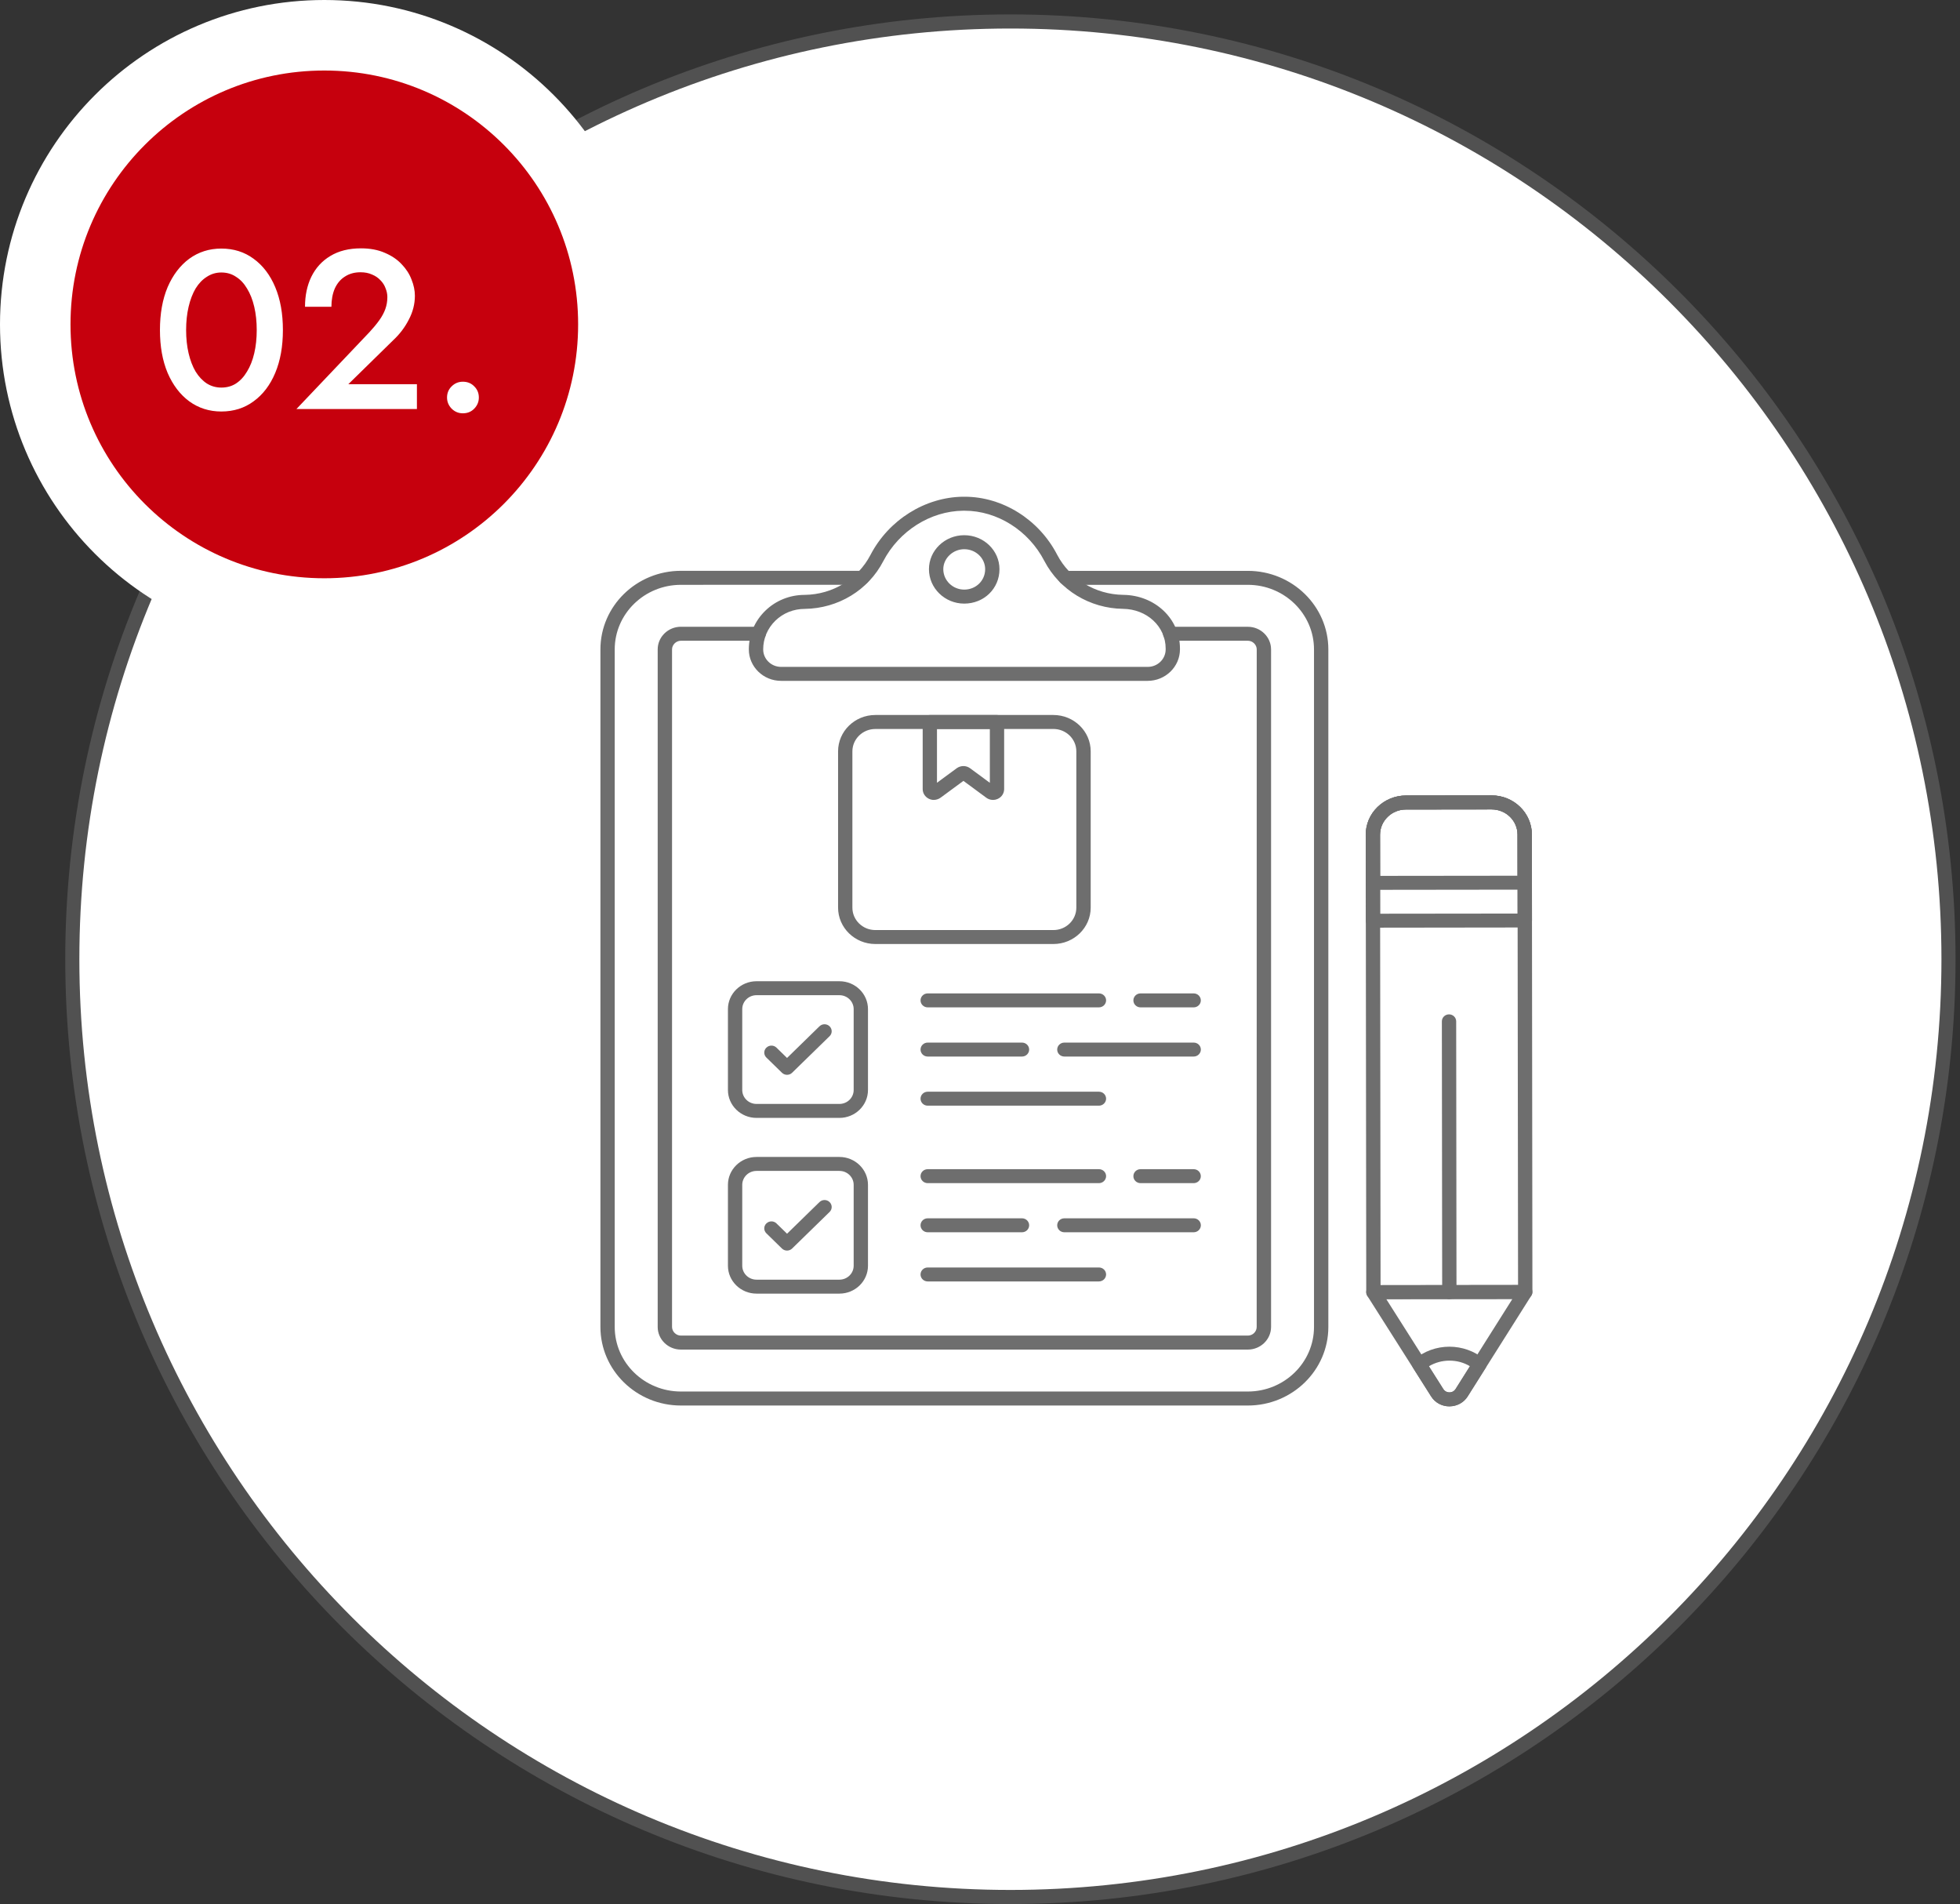 <svg width="139" height="135" viewBox="0 0 139 135" fill="none" xmlns="http://www.w3.org/2000/svg">
<rect x="0" y="0" width="139" height="135" fill="#333333" stroke="none"/>
<path d="M71.655 1.522C108.398 1.522 138.183 31.291 138.184 68.011C138.184 104.731 108.398 134.5 71.655 134.5C34.913 134.5 5.128 104.731 5.128 68.011C5.128 31.291 34.913 1.523 71.655 1.522Z" fill="white" stroke="#515151"/>
<path d="M23 2.5C34.322 2.5 43.5 11.678 43.5 23C43.5 34.322 34.322 43.5 23 43.5C11.678 43.5 2.5 34.322 2.5 23C2.5 11.678 11.678 2.5 23 2.5Z" fill="#C6000D" stroke="white" stroke-width="5"/>
<path d="M13.199 23.4C13.199 23.997 13.258 24.547 13.375 25.048C13.492 25.549 13.658 25.981 13.871 26.344C14.095 26.707 14.362 26.989 14.671 27.192C14.98 27.384 15.322 27.48 15.695 27.48C16.09 27.48 16.436 27.384 16.735 27.192C17.044 26.989 17.306 26.707 17.519 26.344C17.743 25.981 17.914 25.549 18.031 25.048C18.148 24.547 18.207 23.997 18.207 23.4C18.207 22.803 18.148 22.253 18.031 21.752C17.914 21.251 17.743 20.819 17.519 20.456C17.306 20.093 17.044 19.816 16.735 19.624C16.436 19.421 16.09 19.32 15.695 19.32C15.322 19.32 14.98 19.421 14.671 19.624C14.362 19.816 14.095 20.093 13.871 20.456C13.658 20.819 13.492 21.251 13.375 21.752C13.258 22.253 13.199 22.803 13.199 23.4ZM11.343 23.4C11.343 22.237 11.524 21.224 11.887 20.36C12.261 19.496 12.773 18.824 13.423 18.344C14.085 17.864 14.842 17.624 15.695 17.624C16.57 17.624 17.332 17.864 17.983 18.344C18.645 18.824 19.157 19.496 19.519 20.36C19.882 21.224 20.063 22.237 20.063 23.4C20.063 24.563 19.882 25.576 19.519 26.44C19.157 27.304 18.645 27.976 17.983 28.456C17.332 28.936 16.57 29.176 15.695 29.176C14.842 29.176 14.085 28.936 13.423 28.456C12.773 27.976 12.261 27.304 11.887 26.44C11.524 25.576 11.343 24.563 11.343 23.4ZM21.023 29L26.207 23.544C26.474 23.256 26.703 22.979 26.895 22.712C27.087 22.445 27.231 22.179 27.327 21.912C27.423 21.645 27.471 21.363 27.471 21.064C27.471 20.851 27.428 20.643 27.343 20.44C27.268 20.227 27.146 20.035 26.975 19.864C26.815 19.693 26.618 19.56 26.383 19.464C26.148 19.357 25.877 19.304 25.567 19.304C25.14 19.304 24.773 19.405 24.463 19.608C24.154 19.8 23.914 20.083 23.743 20.456C23.583 20.829 23.503 21.261 23.503 21.752H21.631C21.631 20.952 21.78 20.243 22.079 19.624C22.389 18.995 22.837 18.504 23.423 18.152C24.02 17.789 24.746 17.608 25.599 17.608C26.25 17.608 26.815 17.715 27.295 17.928C27.775 18.131 28.17 18.397 28.479 18.728C28.799 19.059 29.034 19.421 29.183 19.816C29.343 20.211 29.423 20.595 29.423 20.968C29.423 21.555 29.279 22.12 28.991 22.664C28.714 23.208 28.346 23.693 27.887 24.12L24.703 27.24H29.567V29H21.023ZM31.703 28.184C31.703 27.875 31.81 27.613 32.023 27.4C32.247 27.176 32.514 27.064 32.823 27.064C33.154 27.064 33.426 27.176 33.639 27.4C33.853 27.613 33.959 27.875 33.959 28.184C33.959 28.483 33.853 28.744 33.639 28.968C33.426 29.192 33.154 29.304 32.823 29.304C32.514 29.304 32.247 29.192 32.023 28.968C31.81 28.744 31.703 28.483 31.703 28.184Z" fill="white"/>
<path d="M88.493 99.654H48.289C45.139 99.654 42.581 97.155 42.581 94.082V46.044C42.581 42.971 45.142 40.472 48.289 40.472H61.151C61.432 40.472 61.659 40.693 61.659 40.967C61.659 41.241 61.432 41.462 61.151 41.462L48.289 41.465C45.7 41.465 43.595 43.519 43.595 46.044V94.082C43.595 96.608 45.7 98.661 48.289 98.661H88.493C91.082 98.661 93.187 96.608 93.187 94.082V46.044C93.187 43.519 91.082 41.465 88.493 41.465H75.56C75.28 41.465 75.053 41.244 75.053 40.97C75.053 40.696 75.28 40.475 75.56 40.475H88.493C91.643 40.475 94.204 42.974 94.204 46.046V94.085C94.204 97.155 91.643 99.654 88.493 99.654Z" fill="#6E6E6E"/>
<path d="M88.493 95.688H48.289C47.382 95.688 46.642 94.967 46.642 94.082V46.044C46.642 45.159 47.382 44.438 48.289 44.438H53.805C54.086 44.438 54.313 44.659 54.313 44.932C54.313 45.206 54.086 45.428 53.805 45.428L48.289 45.43C47.949 45.43 47.66 45.712 47.66 46.044V94.082C47.66 94.414 47.949 94.696 48.289 94.696H88.493C88.841 94.696 89.122 94.419 89.122 94.082L89.125 46.044C89.125 45.712 88.836 45.43 88.496 45.43H82.99C82.71 45.43 82.483 45.209 82.483 44.935C82.483 44.661 82.71 44.44 82.99 44.44H88.496C89.403 44.44 90.142 45.162 90.142 46.046V94.085C90.14 94.967 89.4 95.688 88.493 95.688Z" fill="#6E6E6E"/>
<path d="M81.39 48.274H55.392C54.132 48.274 53.106 47.273 53.106 46.044C53.106 45.009 53.519 44.037 54.272 43.305C55.017 42.578 56.01 42.178 57.071 42.178C59.052 42.152 60.844 41.062 61.737 39.337C63.027 36.865 65.599 35.251 68.29 35.219H68.409C71.102 35.219 73.677 36.83 74.969 39.327C75.876 41.057 77.671 42.149 79.655 42.176C81.911 42.199 83.681 43.871 83.681 45.983V46.044C83.679 47.273 82.65 48.274 81.39 48.274ZM68.295 36.211C65.982 36.238 63.761 37.641 62.641 39.787C61.578 41.844 59.443 43.139 57.076 43.171C56.283 43.171 55.543 43.468 54.99 44.005C54.431 44.55 54.124 45.275 54.124 46.043C54.124 46.728 54.693 47.283 55.395 47.283H81.396C82.097 47.283 82.667 46.728 82.667 46.043V45.983C82.667 44.421 81.339 43.187 79.644 43.168C77.283 43.136 75.145 41.836 74.066 39.777C72.946 37.61 70.725 36.211 68.412 36.211L68.295 36.211Z" fill="#6E6E6E"/>
<path d="M68.382 42.797C67.003 42.797 65.88 41.702 65.88 40.356C65.88 39.029 67.003 37.947 68.382 37.947C69.761 37.947 70.881 39.027 70.881 40.356C70.884 41.725 69.785 42.797 68.382 42.797ZM68.382 38.94C67.577 38.94 66.897 39.587 66.897 40.356C66.897 41.154 67.564 41.804 68.382 41.804C69.213 41.804 69.866 41.167 69.866 40.356C69.866 39.577 69.202 38.94 68.382 38.94Z" fill="#6E6E6E"/>
<path d="M59.529 79.261H53.651C52.534 79.261 51.624 78.373 51.624 77.283V71.548C51.624 70.458 52.534 69.571 53.651 69.571H59.529C60.647 69.571 61.556 70.458 61.556 71.548V77.283C61.556 78.373 60.647 79.261 59.529 79.261ZM53.651 70.561C53.092 70.561 52.639 71.003 52.639 71.548V77.283C52.639 77.828 53.092 78.271 53.651 78.271H59.529C60.088 78.271 60.541 77.828 60.541 77.283V71.548C60.541 71.003 60.088 70.561 59.529 70.561H53.651Z" fill="#6E6E6E"/>
<path d="M84.653 71.424H80.885C80.604 71.424 80.378 71.203 80.378 70.929C80.378 70.656 80.604 70.434 80.885 70.434H84.653C84.933 70.434 85.16 70.656 85.16 70.929C85.163 71.203 84.933 71.424 84.653 71.424Z" fill="#6E6E6E"/>
<path d="M77.933 71.424H65.791C65.51 71.424 65.283 71.203 65.283 70.929C65.283 70.656 65.51 70.434 65.791 70.434H77.936C78.216 70.434 78.443 70.656 78.443 70.929C78.44 71.203 78.214 71.424 77.933 71.424Z" fill="#6E6E6E"/>
<path d="M84.653 74.911H75.482C75.202 74.911 74.975 74.689 74.975 74.416C74.975 74.142 75.202 73.921 75.482 73.921H84.655C84.936 73.921 85.163 74.142 85.163 74.416C85.163 74.687 84.933 74.911 84.653 74.911Z" fill="#6E6E6E"/>
<path d="M72.478 74.911H65.79C65.51 74.911 65.283 74.689 65.283 74.416C65.283 74.142 65.51 73.921 65.79 73.921H72.478C72.759 73.921 72.986 74.142 72.986 74.416C72.986 74.687 72.759 74.911 72.478 74.911Z" fill="#6E6E6E"/>
<path d="M77.933 78.394H65.791C65.51 78.394 65.283 78.173 65.283 77.899C65.283 77.626 65.51 77.404 65.791 77.404H77.936C78.216 77.404 78.443 77.626 78.443 77.899C78.44 78.173 78.214 78.394 77.933 78.394Z" fill="#6E6E6E"/>
<path d="M59.529 91.72H53.651C52.534 91.72 51.624 90.833 51.624 89.743V84.008C51.624 82.918 52.534 82.03 53.651 82.03H59.529C60.647 82.03 61.556 82.918 61.556 84.008V89.743C61.556 90.835 60.647 91.72 59.529 91.72ZM53.651 83.02C53.092 83.02 52.639 83.463 52.639 84.008V89.743C52.639 90.288 53.092 90.73 53.651 90.73H59.529C60.088 90.73 60.541 90.288 60.541 89.743V84.008C60.541 83.463 60.088 83.02 59.529 83.02H53.651Z" fill="#6E6E6E"/>
<path d="M84.653 83.887H80.885C80.604 83.887 80.378 83.666 80.378 83.392C80.378 83.118 80.604 82.897 80.885 82.897H84.653C84.933 82.897 85.16 83.118 85.16 83.392C85.163 83.666 84.933 83.887 84.653 83.887Z" fill="#6E6E6E"/>
<path d="M77.933 83.887H65.791C65.51 83.887 65.283 83.666 65.283 83.392C65.283 83.118 65.51 82.897 65.791 82.897H77.936C78.216 82.897 78.443 83.118 78.443 83.392C78.44 83.666 78.214 83.887 77.933 83.887Z" fill="#6E6E6E"/>
<path d="M84.653 87.37H75.482C75.202 87.37 74.975 87.149 74.975 86.875C74.975 86.601 75.202 86.38 75.482 86.38H84.655C84.936 86.38 85.163 86.601 85.163 86.875C85.163 87.149 84.933 87.37 84.653 87.37Z" fill="#6E6E6E"/>
<path d="M72.478 87.37H65.79C65.51 87.37 65.283 87.149 65.283 86.875C65.283 86.601 65.51 86.38 65.79 86.38H72.478C72.759 86.38 72.986 86.601 72.986 86.875C72.986 87.149 72.759 87.37 72.478 87.37Z" fill="#6E6E6E"/>
<path d="M77.933 90.856H65.791C65.51 90.856 65.283 90.635 65.283 90.362C65.283 90.088 65.51 89.867 65.791 89.867H77.936C78.216 89.867 78.443 90.088 78.443 90.362C78.44 90.635 78.214 90.856 77.933 90.856Z" fill="#6E6E6E"/>
<path d="M55.816 76.206C55.686 76.206 55.556 76.159 55.456 76.061L54.35 74.982C54.15 74.787 54.15 74.474 54.35 74.281C54.55 74.087 54.871 74.087 55.068 74.281L55.816 75.011L58.115 72.767C58.315 72.573 58.636 72.573 58.833 72.767C59.032 72.962 59.032 73.276 58.833 73.468L56.174 76.061C56.075 76.159 55.945 76.206 55.816 76.206Z" fill="#6E6E6E"/>
<path d="M55.816 88.668C55.686 88.668 55.556 88.621 55.456 88.524L54.35 87.444C54.15 87.249 54.15 86.936 54.35 86.744C54.55 86.549 54.871 86.549 55.068 86.744L55.816 87.473L58.115 85.23C58.315 85.035 58.636 85.035 58.833 85.23C59.032 85.424 59.032 85.738 58.833 85.93L56.174 88.524C56.075 88.621 55.945 88.668 55.816 88.668Z" fill="#6E6E6E"/>
<path d="M97.4 92.112C97.119 92.112 96.892 91.891 96.892 91.617L96.855 59.188C96.855 58.446 97.149 57.748 97.689 57.221C98.228 56.695 98.944 56.405 99.705 56.402L105.783 56.395H105.785C107.356 56.395 108.635 57.64 108.638 59.175L108.676 91.604C108.676 91.736 108.622 91.862 108.527 91.954C108.433 92.046 108.303 92.099 108.168 92.099L97.4 92.112ZM105.785 57.387H105.783L99.705 57.395C99.214 57.395 98.755 57.581 98.407 57.921C98.059 58.261 97.87 58.711 97.87 59.188L97.907 91.122L107.658 91.112L107.62 59.177C107.62 58.187 106.798 57.387 105.785 57.387Z" fill="#6E6E6E"/>
<path d="M97.37 65.774C97.235 65.774 97.106 65.721 97.011 65.629C96.917 65.537 96.863 65.41 96.863 65.279L96.855 59.188C96.855 58.446 97.149 57.748 97.689 57.221C98.228 56.695 98.944 56.405 99.705 56.402L105.783 56.395H105.785C107.356 56.395 108.635 57.64 108.638 59.175L108.646 65.266C108.646 65.539 108.419 65.76 108.139 65.76L97.37 65.774ZM105.785 57.388H105.783L99.705 57.395C99.214 57.395 98.755 57.582 98.407 57.922C98.059 58.262 97.87 58.712 97.87 59.188L97.875 64.784L107.626 64.773L107.621 59.178C107.621 58.188 106.798 57.388 105.785 57.388Z" fill="#6E6E6E"/>
<path d="M97.367 63.091C97.233 63.091 97.103 63.038 97.008 62.946C96.914 62.854 96.86 62.727 96.86 62.596L96.857 59.188C96.857 58.446 97.151 57.748 97.691 57.221C98.231 56.695 98.946 56.405 99.707 56.403L105.785 56.395H105.788C107.359 56.395 108.638 57.64 108.641 59.175L108.643 62.583C108.643 62.856 108.417 63.078 108.136 63.078L97.367 63.091ZM105.785 57.388H105.783L99.705 57.395C99.214 57.395 98.755 57.582 98.407 57.922C98.059 58.262 97.87 58.712 97.87 59.188L97.872 62.101L107.623 62.09L107.621 59.178C107.621 58.188 106.798 57.388 105.785 57.388Z" fill="#6E6E6E"/>
<path d="M102.792 99.715C102.255 99.715 101.769 99.451 101.491 99.006L96.968 91.879C96.871 91.726 96.865 91.534 96.954 91.376C97.043 91.218 97.213 91.12 97.397 91.12L108.165 91.107C108.349 91.107 108.519 91.205 108.608 91.36C108.697 91.518 108.694 91.71 108.597 91.863L104.09 99.001C103.815 99.444 103.329 99.71 102.792 99.712C102.795 99.715 102.794 99.715 102.792 99.715ZM98.312 92.11L102.357 98.485C102.492 98.698 102.705 98.722 102.792 98.722C102.878 98.722 103.091 98.698 103.226 98.485L107.256 92.1L98.312 92.11Z" fill="#6E6E6E"/>
<path d="M102.784 92.11C102.503 92.11 102.277 91.889 102.277 91.615L102.255 72.415C102.255 72.141 102.482 71.92 102.763 71.92C103.043 71.92 103.27 72.141 103.27 72.415L103.292 91.615C103.292 91.889 103.065 92.11 102.784 92.11Z" fill="#6E6E6E"/>
<path d="M102.792 99.715C102.255 99.715 101.769 99.451 101.491 99.006L100.225 97.002C100.093 96.794 100.139 96.523 100.328 96.365C101.011 95.796 101.885 95.483 102.786 95.483H102.789C103.691 95.483 104.565 95.794 105.248 96.36C105.439 96.518 105.485 96.789 105.353 96.997L104.09 99.004C103.815 99.446 103.329 99.712 102.792 99.715C102.794 99.715 102.794 99.715 102.792 99.715ZM101.337 96.871L102.357 98.485C102.492 98.698 102.705 98.722 102.792 98.722C102.878 98.722 103.091 98.698 103.226 98.485L104.244 96.866C103.809 96.605 103.315 96.471 102.792 96.471H102.789C102.266 96.473 101.772 96.61 101.337 96.871Z" fill="#6E6E6E"/>
<path d="M74.705 66.932H62.077C60.62 66.932 59.435 65.774 59.435 64.352V53.271C59.435 51.849 60.62 50.694 62.077 50.694H74.705C76.162 50.694 77.35 51.849 77.35 53.271V64.352C77.35 65.776 76.162 66.932 74.705 66.932ZM62.077 51.687C61.181 51.687 60.45 52.398 60.45 53.275V64.355C60.45 65.232 61.181 65.943 62.077 65.943H74.705C75.604 65.943 76.332 65.229 76.332 64.355V53.273C76.332 52.398 75.601 51.685 74.705 51.685L62.077 51.687Z" fill="#6E6E6E"/>
<path d="M66.225 56.716C66.107 56.716 65.985 56.69 65.874 56.634C65.605 56.503 65.435 56.239 65.435 55.945V51.192C65.435 50.918 65.661 50.697 65.942 50.697H70.706C70.986 50.697 71.213 50.918 71.213 51.192V55.945C71.213 56.239 71.046 56.503 70.776 56.634C70.503 56.766 70.187 56.737 69.947 56.561L68.325 55.365L66.7 56.561C66.56 56.661 66.393 56.713 66.225 56.716ZM68.325 54.315C68.493 54.315 68.657 54.367 68.797 54.47L70.198 55.502V51.687H66.449V55.499L67.847 54.47C67.99 54.367 68.158 54.315 68.325 54.315Z" fill="#6E6E6E"/>
</svg>
